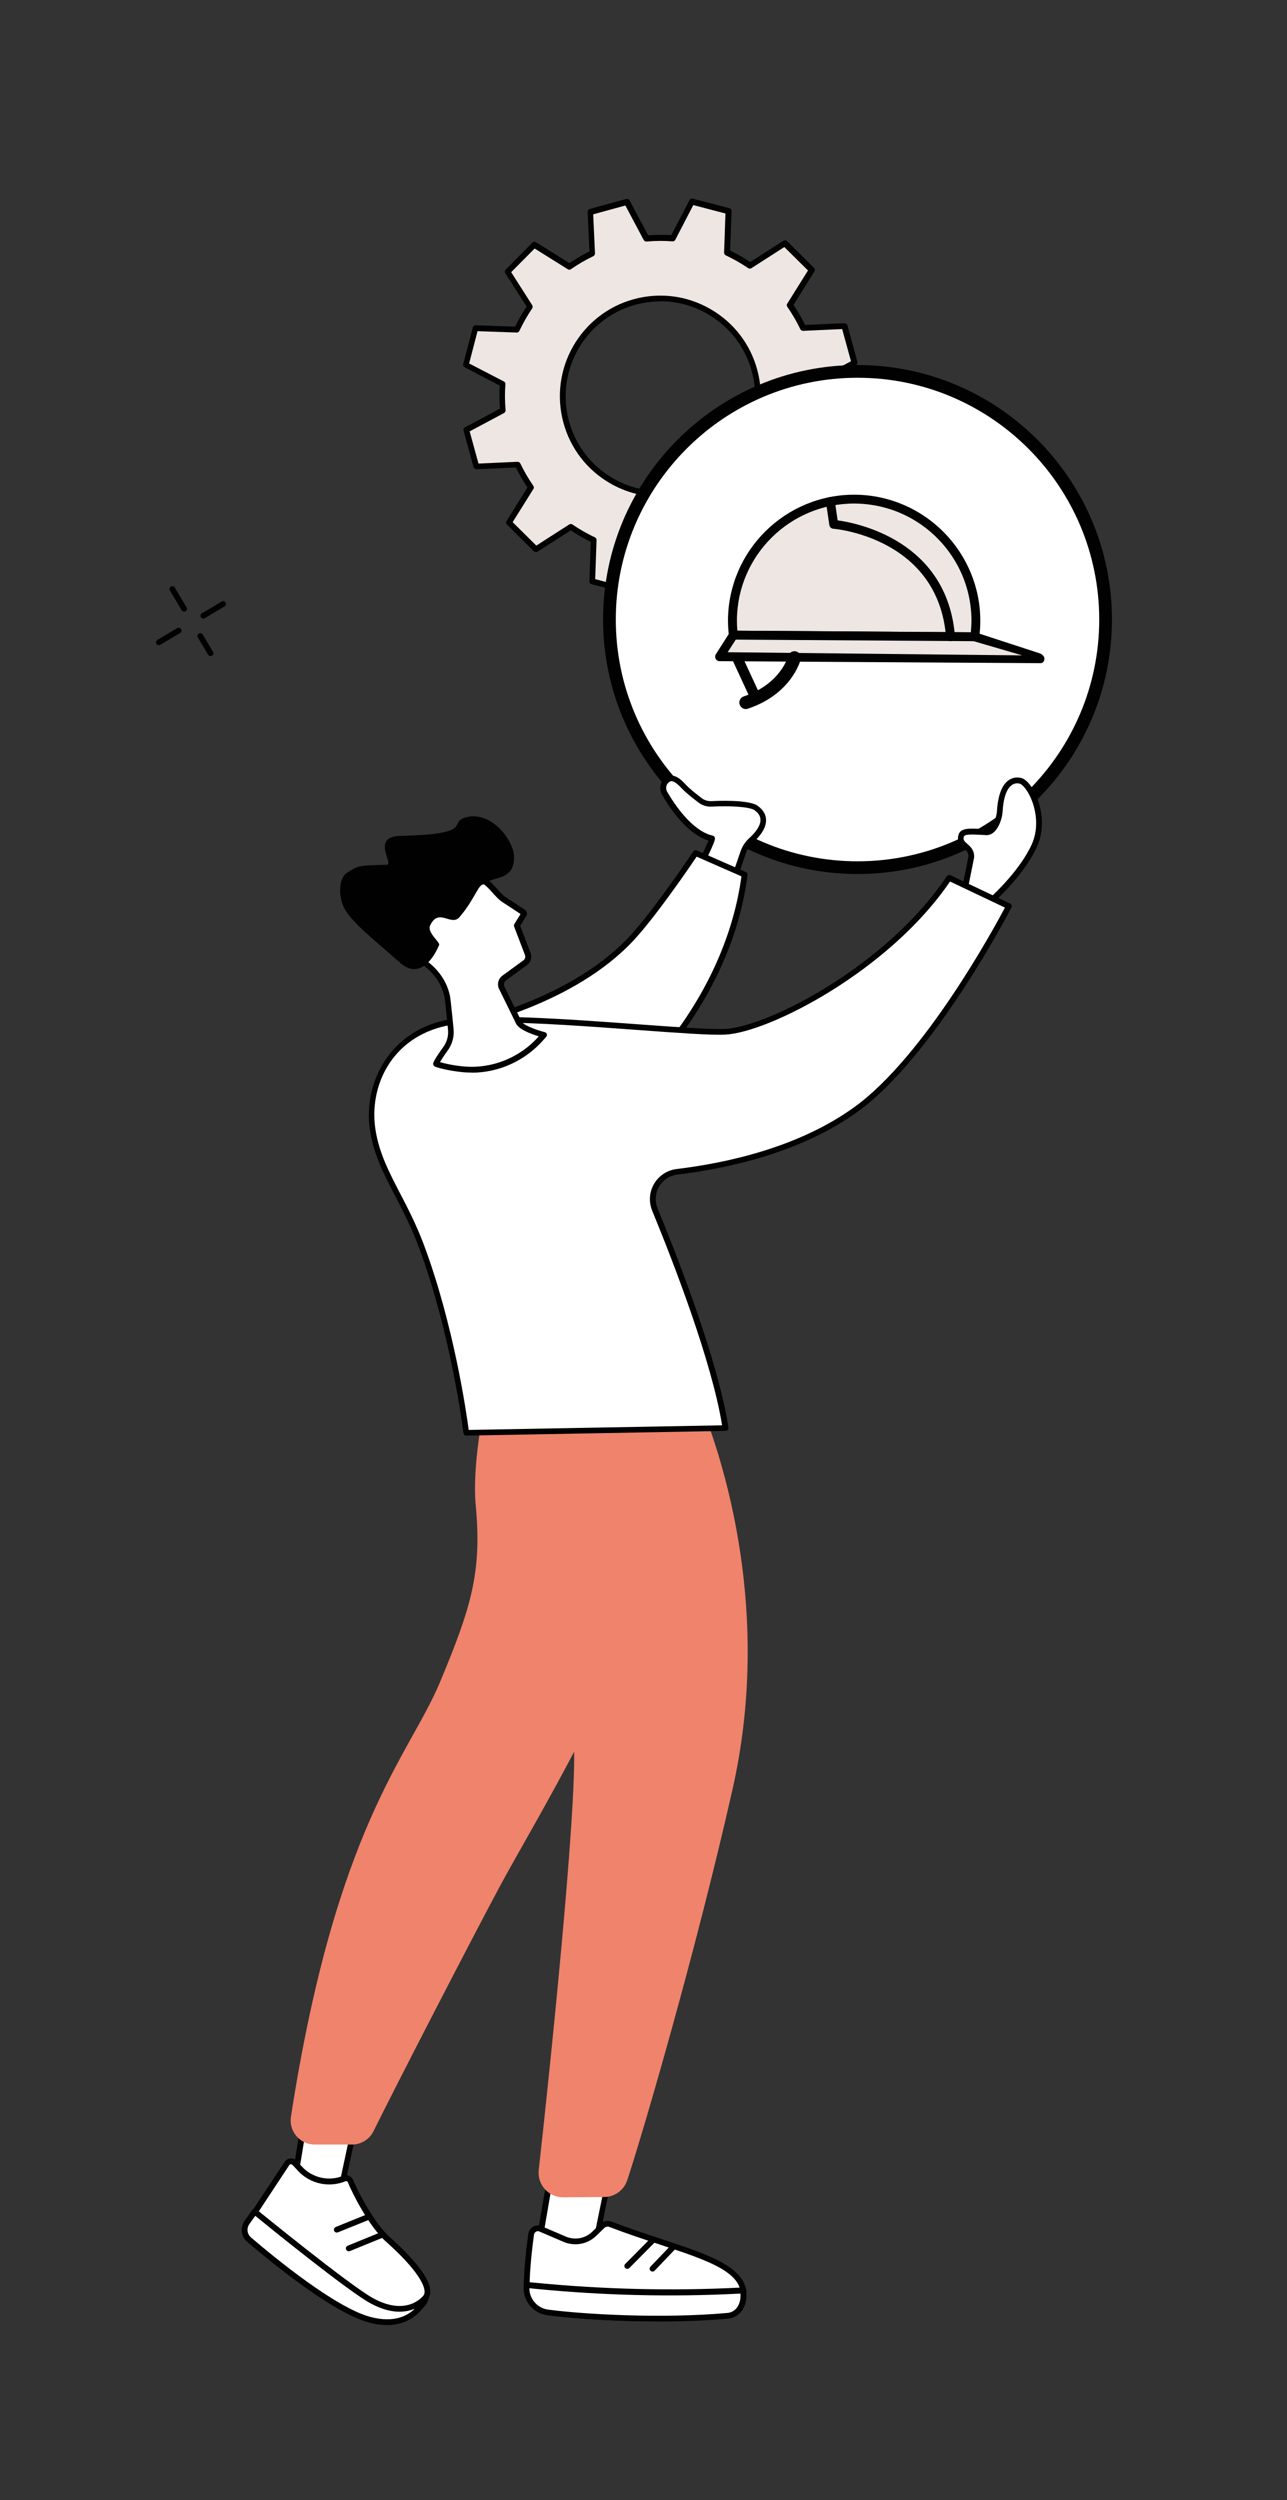 <?xml version="1.0" encoding="UTF-8"?>
<svg id="Calque_1" data-name="Calque 1" xmlns="http://www.w3.org/2000/svg" viewBox="0 0 122.41 237.72">
  <rect x="0" y="0" width="122.41" height="237.72" fill="#333333" stroke="none"/>
  <defs>
    <style>
      .cls-1 {
        fill: #f0836b;
      }

      .cls-2 {
        fill: #fff;
      }

      .cls-3 {
        fill: #000100;
      }

      .cls-4 {
        fill: #eee6e3;
      }
    </style>
  </defs>
  <path class="cls-4" d="M81.27,34.49l-.95-3.48-3.93.18c-.36-.77-.79-1.49-1.26-2.17l2.08-3.34-2.56-2.54-3.32,2.12c-.69-.47-1.42-.89-2.18-1.24l.14-3.94-3.49-.91-1.81,3.49c-.83-.06-1.67-.06-2.51.02l-1.85-3.48-3.48.95.18,3.94c-.77.36-1.49.79-2.17,1.27l-3.34-2.08-2.54,2.57,2.12,3.32c-.47.69-.89,1.42-1.24,2.18l-3.94-.14-.91,3.49,3.49,1.81c-.06.83-.06,1.67.02,2.51l-3.48,1.85.95,3.48,3.93-.18c.36.77.79,1.49,1.26,2.17l-2.08,3.34,2.56,2.54,3.32-2.12c.69.47,1.42.89,2.18,1.24l-.14,3.94,3.49.91,1.81-3.49c.83.06,1.67.06,2.51-.02l1.85,3.48,3.48-.95-.18-3.94c.77-.36,1.49-.79,2.17-1.27l3.34,2.08,2.54-2.57-2.12-3.32c.47-.69.89-1.42,1.24-2.18l3.94.14.91-3.49-3.49-1.81c.06-.83.06-1.67-.02-2.51l3.48-1.85ZM65.25,46.64c-4.94,1.35-10.05-1.56-11.4-6.51-1.35-4.95,1.56-10.06,6.5-11.41,4.94-1.35,10.05,1.56,11.4,6.51,1.35,4.95-1.56,10.06-6.5,11.41Z"/>
  <path class="cls-3" d="M59.82,56.46s-.05,0-.07,0l-3.49-.91c-.12-.03-.21-.15-.2-.27l.13-3.76c-.66-.32-1.3-.68-1.9-1.09l-3.17,2.03c-.11.07-.25.05-.34-.04l-2.56-2.54c-.09-.09-.11-.23-.04-.34l1.99-3.19c-.41-.6-.78-1.23-1.1-1.9l-3.75.17c-.12,0-.24-.08-.28-.2l-.95-3.48c-.03-.12.02-.25.14-.31l3.32-1.77c-.06-.74-.06-1.48-.02-2.2l-3.33-1.73c-.11-.06-.17-.19-.14-.31l.91-3.49c.03-.12.15-.21.27-.2l3.76.13c.32-.66.68-1.3,1.09-1.91l-2.03-3.17c-.07-.11-.05-.25.04-.34l2.54-2.57c.09-.09.23-.11.34-.04l3.18,1.99c.6-.41,1.23-.78,1.9-1.11l-.17-3.76c0-.13.08-.24.2-.28l3.48-.95c.12-.03.25.02.31.14l1.77,3.32c.74-.06,1.47-.06,2.2-.02l1.73-3.33c.06-.11.19-.17.31-.14l3.49.91c.12.03.21.15.2.27l-.13,3.76c.66.32,1.3.68,1.9,1.09l3.17-2.03c.11-.07.25-.05.34.04l2.56,2.54c.09.09.11.23.04.34l-1.99,3.19c.41.6.78,1.23,1.1,1.9l3.75-.17c.13,0,.24.08.28.2l.95,3.48c.03.12-.02.25-.14.31l-3.32,1.77c.06.74.06,1.48.02,2.2l3.33,1.73c.11.06.17.19.14.31l-.91,3.49c-.03.12-.14.21-.27.2l-3.76-.13c-.32.66-.68,1.3-1.09,1.91l2.03,3.17c.07.11.05.25-.04.34l-2.54,2.57c-.09.09-.23.11-.34.04l-3.18-1.99c-.6.41-1.23.78-1.9,1.11l.17,3.76c0,.13-.08.24-.2.28l-3.48.95c-.12.03-.25-.02-.31-.14l-1.77-3.32c-.74.06-1.47.06-2.2.02l-1.73,3.33c-.05.09-.14.15-.24.15ZM56.61,55.07l3.06.8,1.71-3.3c.05-.1.16-.16.26-.15.81.06,1.64.06,2.47-.02.11-.01.21.05.27.14l1.75,3.29,3.06-.84-.17-3.72c0-.11.06-.21.16-.26.75-.36,1.47-.78,2.13-1.24.09-.06.21-.07.3,0l3.15,1.97,2.23-2.25-2-3.14c-.06-.09-.06-.21,0-.3.46-.68.87-1.4,1.22-2.14.05-.1.14-.17.26-.16l3.72.13.8-3.07-3.3-1.71c-.1-.05-.16-.15-.15-.26.06-.81.06-1.64-.02-2.47,0-.11.05-.21.14-.27l3.28-1.75-.84-3.06-3.72.17c-.11,0-.21-.06-.26-.16-.36-.75-.78-1.47-1.24-2.13-.06-.09-.07-.21,0-.3l1.97-3.15-2.25-2.23-3.13,2.01c-.09.06-.21.06-.3,0-.68-.46-1.4-.87-2.14-1.22-.1-.05-.16-.15-.16-.26l.13-3.72-3.06-.8-1.71,3.3c-.05.1-.15.16-.26.15-.81-.06-1.64-.06-2.47.02-.11,0-.21-.05-.27-.14l-1.75-3.29-3.06.84.17,3.72c0,.11-.06.21-.16.26-.75.36-1.47.78-2.13,1.24-.09.06-.21.07-.3,0l-3.15-1.97-2.23,2.25,2,3.14c.06.09.06.21,0,.3-.46.68-.87,1.4-1.22,2.14-.05.1-.14.17-.26.16l-3.72-.13-.8,3.07,3.3,1.71c.1.05.16.15.15.26-.06.81-.06,1.64.02,2.47,0,.11-.05.21-.14.27l-3.28,1.75.84,3.06,3.72-.17c.11,0,.21.06.26.16.36.75.78,1.47,1.24,2.13.06.09.07.21,0,.3l-1.97,3.15,2.25,2.23,3.13-2.01c.09-.06.21-.06.3,0,.68.46,1.4.88,2.14,1.22.1.05.16.15.16.26l-.13,3.72ZM62.79,47.24c-1.64,0-3.26-.43-4.72-1.26-2.22-1.27-3.81-3.32-4.48-5.78-1.39-5.09,1.61-10.36,6.69-11.75,2.46-.67,5.04-.35,7.26.92,2.22,1.27,3.81,3.32,4.48,5.78,1.39,5.09-1.61,10.36-6.69,11.75-.84.23-1.69.34-2.54.34ZM62.82,28.66c-.8,0-1.6.11-2.39.32-4.79,1.31-7.62,6.28-6.31,11.08.64,2.32,2.14,4.26,4.23,5.45,2.09,1.19,4.52,1.5,6.84.86,4.79-1.31,7.62-6.28,6.31-11.08-.64-2.32-2.14-4.26-4.23-5.45-1.38-.79-2.9-1.19-4.45-1.19Z"/>
  <circle class="cls-2" cx="81.56" cy="58.91" r="23.59"/>
  <path class="cls-3" d="M81.56,83.11c-13.34,0-24.2-10.85-24.2-24.2s10.85-24.2,24.2-24.2,24.2,10.85,24.2,24.2-10.85,24.2-24.2,24.2ZM81.56,35.92c-12.68,0-22.99,10.31-22.99,22.99s10.31,22.99,22.99,22.99,22.99-10.31,22.99-22.99-10.31-22.99-22.99-22.99Z"/>
  <path class="cls-4" d="M92.72,60.55c.06-.47.1-.95.1-1.44.04-6.39-5.1-11.61-11.5-11.66-6.39-.04-11.61,5.1-11.66,11.5,0,.49.03.97.08,1.44l22.97.16Z"/>
  <path class="cls-3" d="M69.55,60.77c-.12-.06-.2-.18-.22-.32-.06-.51-.09-1.01-.09-1.49.05-6.62,5.47-11.96,12.08-11.92,6.62.05,11.96,5.47,11.92,12.08,0,.48-.04.98-.11,1.49-.03.21-.21.37-.42.37l-22.97-.16c-.07,0-.14-.02-.2-.05ZM86.48,49.19c-1.54-.82-3.3-1.29-5.16-1.31-6.15-.04-11.19,4.93-11.23,11.08,0,.33.01.67.04,1.01l22.21.15c.03-.35.05-.68.06-1.01.03-4.29-2.38-8.03-5.92-9.92Z"/>
  <polygon class="cls-4" points="68.44 62.44 69.75 60.4 92.72 60.55 98.59 62.49 68.44 62.44"/>
  <path class="cls-3" d="M68.24,62.82c-.07-.04-.13-.1-.17-.17-.07-.14-.07-.3.01-.43l1.31-2.05c.08-.12.21-.2.36-.2l22.97.16c.06,0,.13.02.18.04l6.04,1.97c.18.08.4.27.4.5,0,.2-.15.43-.35.42l-30.56-.19c-.07,0-.14-.02-.2-.05ZM69.98,60.82l-.77,1.2,28.02.3-4.62-1.35-22.64-.15Z"/>
  <path class="cls-3" d="M70.65,67.35c-.13-.07-.24-.19-.3-.35-.11-.32.07-.67.39-.78,3.52-1.18,4.22-3.8,4.22-3.83.08-.33.42-.53.75-.45.33.08.53.42.45.75-.03.13-.87,3.31-5.03,4.7-.17.06-.34.04-.49-.04Z"/>
  <path class="cls-3" d="M90.2,60.91c-.12-.07-.21-.19-.22-.34-.75-9.45-10.61-10.29-10.71-10.29-.2-.01-.36-.16-.39-.36l-.32-2.17c-.03-.23.13-.45.36-.48.23-.03.45.13.48.36l.27,1.85c1.83.25,10.43,1.91,11.16,11.03.02.23-.16.44-.39.46-.08,0-.16-.01-.23-.05Z"/>
  <rect class="cls-3" x="70.54" y="62.33" width=".99" height="4.39" transform="translate(-20.53 35.78) rotate(-24.82)"/>
  <path class="cls-3" d="M19.34,58.82c-.09,0-.18-.05-.23-.13-.08-.13-.04-.3.09-.37l1.88-1.12c.13-.08.3-.04.37.09.08.13.04.3-.09.37l-1.88,1.12s-.09.04-.14.04Z"/>
  <path class="cls-3" d="M15.11,61.35c-.09,0-.18-.05-.23-.13-.08-.13-.04-.3.09-.37l1.88-1.12c.13-.08.3-.04.37.09.08.13.04.3-.09.37l-1.88,1.12s-.09.04-.14.04Z"/>
  <path class="cls-3" d="M17.51,58.16c-.09,0-.18-.05-.23-.13l-1.12-1.88c-.08-.13-.04-.3.09-.37.13-.08.3-.04.37.09l1.12,1.88c.08.13.04.3-.09.37-.04.03-.09.04-.14.04Z"/>
  <path class="cls-3" d="M20.03,62.39c-.09,0-.18-.05-.23-.13l-.98-1.64c-.08-.13-.04-.3.09-.37.13-.08.3-.04.37.09l.98,1.64c.08.13.04.3-.09.37-.04.03-.09.04-.14.04Z"/>
  <polygon class="cls-2" points="29.23 199.97 27.83 208.54 32.27 209 33.99 200.96 29.23 199.97"/>
  <path class="cls-3" d="M32.27,209.28s-.02,0-.03,0l-4.45-.47c-.07,0-.14-.05-.19-.11s-.06-.14-.05-.21l1.4-8.56c.01-.07.05-.14.11-.18.06-.04.14-.06.21-.04l4.76.99c.07.01.13.06.17.12.04.06.05.14.04.21l-1.71,8.04c-.03.13-.14.22-.27.22ZM28.14,208.29l3.92.41,1.61-7.53-4.21-.87-1.31,7.99Z"/>
  <path class="cls-2" d="M32.73,207.15c-1.44.6-3.11.25-4.18-.89l-.57-.6c-.2-.21-.53-.18-.69.06l-3.07,4.65c-.55.76-.46,1.91.23,2.56.89.85,2.25,1.99,3.9,2.9,3.1,1.71,5.8,5.41,8.93,4.47,3.14-.94,2.97-1.09,3.31-2.09.34-1-1.19-3.02-3.72-5.27-1.55-1.38-3.07-4.38-3.56-5.55-.09-.23-.35-.33-.58-.24Z"/>
  <path class="cls-3" d="M36.27,220.71c-1.86,0-3.58-1.35-5.25-2.67-.91-.71-1.84-1.45-2.8-1.98-1.69-.93-3.08-2.11-3.95-2.94-.78-.74-.89-2.04-.26-2.92l3.07-4.64c.12-.18.32-.3.54-.32.22-.02.43.06.58.22l.56.6c.99,1.05,2.55,1.38,3.88.83t0,0c.36-.15.78.02.94.38.5,1.21,2.02,4.14,3.49,5.45,1.63,1.45,4.3,4.11,3.8,5.57-.02.07-.04.13-.07.2-.31.95-.48,1.18-3.43,2.06-.37.11-.73.16-1.09.16ZM27.66,205.79s-.01,0-.01,0c-.03,0-.09.02-.13.08l-3.07,4.65c-.48.67-.4,1.66.19,2.21.85.8,2.2,1.95,3.84,2.86,1,.55,1.95,1.3,2.88,2.03,1.97,1.55,3.84,3.02,5.85,2.42,2.78-.83,2.83-.98,3.07-1.71.02-.06.04-.13.07-.2.22-.64-.62-2.29-3.64-4.98-1.66-1.48-3.22-4.65-3.63-5.65-.04-.09-.13-.12-.22-.09-1.54.64-3.34.26-4.49-.96l-.56-.6s-.09-.05-.12-.05Z"/>
  <path class="cls-3" d="M32.03,212.29c-.11,0-.21-.06-.25-.17-.06-.14.01-.3.15-.36l2.92-1.18c.14-.06.3.01.36.15.06.14-.01.3-.15.36l-2.92,1.18s-.07.02-.1.02Z"/>
  <path class="cls-3" d="M33.17,214.07c-.11,0-.21-.06-.25-.17-.06-.14.01-.3.15-.36l3.09-1.26c.14-.06.3.01.36.15.06.14-.01.3-.15.36l-3.09,1.26s-.07.02-.1.02Z"/>
  <path class="cls-2" d="M40.5,218.44s-1.6,2.25-5.1.35c-2.33-1.26-11.16-8.49-11.16-8.49l-.73,1.02c-.37.52-.28,1.23.2,1.65,2.19,1.87,8.07,6.7,11.45,7.61,4.21,1.13,5.34-2.14,5.34-2.14Z"/>
  <path class="cls-3" d="M36.81,221.09c-.51,0-1.09-.07-1.73-.25-3.4-.91-9.22-5.66-11.56-7.66-.59-.5-.7-1.39-.25-2.02l.73-1.02c.04-.06.11-.1.19-.11.08-.01.15.01.21.06.09.07,8.84,7.22,11.12,8.46,3.25,1.76,4.73-.25,4.75-.27.08-.11.23-.15.35-.08.12.06.18.2.13.33-.01.03-.93,2.56-3.94,2.56ZM24.28,210.7l-.56.78c-.29.4-.22.96.16,1.28,2.31,1.98,8.05,6.67,11.34,7.55,2.21.59,3.51-.07,4.23-.78-.9.38-2.29.53-4.19-.5-2.15-1.16-9.56-7.17-10.98-8.33Z"/>
  <polygon class="cls-2" points="53.3 201.43 51.26 213.25 56.18 215.63 58.8 202.76 53.3 201.43"/>
  <path class="cls-3" d="M56.18,215.91s-.08,0-.12-.03l-4.92-2.38c-.11-.05-.17-.17-.15-.29l2.03-11.83c.01-.07.06-.14.12-.18.06-.04.14-.05.21-.04l5.5,1.33c.14.03.23.18.2.32l-2.62,12.87c-.02.08-.07.15-.15.19-.04.02-.08.03-.12.03ZM51.57,213.1l4.42,2.14,2.5-12.27-4.96-1.2-1.95,11.33Z"/>
  <path class="cls-2" d="M50.52,212.45c-.16,1.13-.42,3.23-.44,5.11-.01,1.18.87,2.18,2.03,2.33,3.29.43,10.77.89,17.13.31.44-.04,1.21-.36,1.42-1.45.72-3.67-5.63-4.57-12.6-7.24-.27-.1-.58-.04-.79.16l-.75.73c-.75.73-1.87.94-2.83.53l-2.29-.98c-.39-.17-.83.08-.89.5Z"/>
  <path class="cls-3" d="M62.61,220.74c-4.28,0-8.27-.29-10.53-.59-1.31-.17-2.29-1.29-2.27-2.6.02-1.91.28-4.04.44-5.15.04-.29.21-.53.46-.67.25-.14.54-.16.81-.04l2.29.98c.86.37,1.86.19,2.53-.47l.75-.73c.28-.28.71-.36,1.08-.22,1.63.62,3.19,1.14,4.7,1.64,4.84,1.6,8.67,2.86,8.07,5.91-.22,1.14-1.04,1.62-1.66,1.67-2.16.2-4.45.28-6.66.28ZM50.79,212.49c-.15,1.09-.41,3.2-.43,5.08-.01,1.04.76,1.92,1.8,2.05,3.4.44,10.76.88,17.07.31.16-.01.96-.14,1.18-1.23.51-2.58-2.94-3.71-7.71-5.29-1.52-.5-3.09-1.02-4.73-1.65-.17-.07-.37-.03-.5.1l-.75.73c-.83.81-2.06,1.04-3.13.58l-2.29-.98c-.11-.05-.22-.04-.32.02-.1.06-.17.16-.19.27Z"/>
  <path class="cls-2" d="M50.09,217.27s0,.19,0,.28c-.01,1.18.87,2.18,2.03,2.33,3.29.43,10.77.89,17.13.31.44-.04,1.21-.36,1.42-1.45.07-.34.03-.94.03-.94l-.45.02c-6.43.32-12.88.16-19.29-.46l-.87-.09Z"/>
  <path class="cls-3" d="M62.61,220.74c-4.28,0-8.27-.29-10.53-.59-1.31-.17-2.29-1.29-2.27-2.6v-.29c0-.08.04-.15.1-.2.06-.05.13-.08.21-.07l.87.08c6.37.62,12.85.78,19.25.46l.45-.02c.15,0,.28.11.29.25,0,.03.04.64-.03,1.01-.22,1.14-1.04,1.62-1.66,1.67-2.16.2-4.45.28-6.66.28ZM50.35,217.58c0,1.03.77,1.91,1.8,2.04,3.4.44,10.76.88,17.07.31.16-.01.96-.14,1.18-1.23.03-.16.04-.4.03-.6h-.18c-6.42.33-12.93.17-19.33-.46l-.57-.06Z"/>
  <path class="cls-3" d="M59.66,215.74c-.07,0-.14-.03-.19-.08-.11-.11-.11-.28,0-.39l2.44-2.46c.11-.11.28-.11.39,0,.11.11.11.28,0,.39l-2.44,2.46c-.05.05-.12.08-.19.08Z"/>
  <path class="cls-3" d="M62.06,216c-.07,0-.14-.03-.19-.08-.11-.1-.11-.28,0-.39l1.95-2.04c.1-.11.28-.11.39,0,.11.1.11.28,0,.39l-1.95,2.04c-.05.06-.13.08-.2.08Z"/>
  <path class="cls-1" d="M45.93,133.53c.15.65-1.05,5.66-.68,9.63.59,6.35-.43,9.69-3.43,16.86-2.92,6.95-9.86,13.6-14.15,41.26-.21,1.39.86,2.64,2.26,2.64h3.55c.87,0,1.67-.5,2.05-1.28,2.28-4.61,9.32-18.26,12.07-23.38,3.24-6.01,12.49-21.07,12.95-28.24.44-6.76-.16-16.4-.22-17.49,0-.06-.05-.1-.11-.1l-14.29.09Z"/>
  <path class="cls-1" d="M65.84,131.68s8.61,17.37,3.83,38.48c-3.45,15.26-8.41,32.29-10.01,37.15-.31.95-1.2,1.6-2.2,1.6l-3.88.03c-1.4.01-2.49-1.2-2.34-2.59.9-8.05,3.65-34.1,3.35-40.39-.49-10.36-3.17-14.6-3.79-21.89-.67-7.94,1.06-12.07,1.06-12.07l13.96-.32Z"/>
  <path class="cls-2" d="M70.69,81.03l-1.12,3.27-3.48-1.04s1.78-3.51,1.63-3.54c-2.06-.46-3.78-3.04-4.51-4.29-.24-.41-.15-.95.22-1.25.44-.34.89-.14,1.52.52.62.66,1.23,1.07,1.6,1.37.32.26.73.39,1.14.37,1.17-.07,3.61-.08,4.25.4,1.41,1.05.24,2.41-.5,3.07-.34.3-.6.69-.75,1.12Z"/>
  <path class="cls-3" d="M69.57,84.58s-.05,0-.08-.01l-3.48-1.04c-.08-.02-.14-.08-.17-.15-.03-.07-.03-.16,0-.23.65-1.27,1.33-2.68,1.55-3.22-1.99-.61-3.61-2.96-4.42-4.35-.31-.54-.19-1.22.29-1.6.79-.62,1.56.2,1.89.55.46.49.92.84,1.28,1.12.11.08.2.15.28.22.27.22.61.32.95.31.36-.02,3.57-.19,4.43.46.49.36.75.8.77,1.29.04.86-.66,1.67-1.25,2.2-.31.27-.54.62-.67,1.01l-1.12,3.27c-.04.11-.14.18-.26.18ZM66.48,83.1l2.92.87,1.04-3.03c.16-.47.45-.9.82-1.24.41-.37,1.1-1.09,1.07-1.77-.01-.33-.19-.61-.55-.88-.47-.35-2.45-.44-4.07-.35-.48.03-.96-.12-1.33-.43-.08-.06-.17-.14-.27-.21-.36-.28-.85-.66-1.35-1.18-.76-.8-1-.61-1.15-.49-.26.21-.33.59-.15.9.64,1.11,2.35,3.73,4.33,4.17.08.02.16.08.19.16.06.14.13.28-1.49,3.48Z"/>
  <path class="cls-2" d="M66.16,81.12s-3.65,5.47-6.05,8.05c-6.22,6.72-17.18,8.57-17.18,8.57l2.38,10.63,15.6-5.94s8.4-7.53,9.91-19.27l-4.66-2.05Z"/>
  <path class="cls-3" d="M45.32,108.65s-.09-.01-.13-.03c-.07-.04-.12-.1-.14-.18l-2.38-10.63c-.02-.07,0-.15.04-.21.04-.06.11-.1.18-.12.11-.02,10.95-1.91,17.03-8.49,2.35-2.54,5.98-7.97,6.02-8.02.07-.11.22-.15.34-.1l4.66,2.05c.11.05.18.16.16.28-1.5,11.7-9.91,19.36-9.99,19.44-.02.02-.05.04-.09.05l-15.6,5.94s-.06.02-.1.02ZM43.26,97.96l2.25,10.05,15.26-5.81c.6-.55,8.26-7.88,9.75-18.87l-4.26-1.87c-.67.99-3.82,5.6-5.94,7.9-5.65,6.11-15.28,8.25-17.05,8.6Z"/>
  <path class="cls-2" d="M91.76,84.54l.61-3.05c.08-1.06-1.23-1.06-.96-2.01.15-.52.94-.43,2.4-.35.76.04,1.24-1.26,1.28-1.95.15-2.39,1.01-3.13,1.94-2.93.93.2,2.6,3.43,1.33,6.19-1.27,2.76-4.2,5.32-4.2,5.32l-2.4-1.21Z"/>
  <path class="cls-3" d="M94.16,86.02s-.08,0-.12-.03l-2.4-1.21c-.11-.06-.17-.18-.14-.3l.61-3.03c.02-.36-.16-.54-.45-.8-.3-.27-.68-.6-.5-1.25.19-.69,1-.64,2.33-.57l.34.02s.01,0,.02,0c.51,0,.94-1.09.97-1.7.09-1.47.45-2.46,1.07-2.93.35-.26.76-.35,1.21-.25.44.09.93.62,1.33,1.42.64,1.29,1.03,3.32.19,5.15-1.28,2.78-4.15,5.3-4.27,5.41-.05.04-.12.07-.18.07ZM92.07,84.39l2.05,1.03c.59-.54,2.92-2.76,4-5.1.76-1.66.4-3.5-.19-4.68-.36-.71-.75-1.08-.96-1.13-.29-.06-.54-.01-.76.16-.34.25-.76.9-.85,2.53-.05.77-.57,2.27-1.57,2.21l-.34-.02c-.99-.05-1.7-.09-1.78.17-.08.3.04.43.34.69.29.25.68.6.64,1.27,0,.01,0,.02,0,.03l-.57,2.84Z"/>
  <path class="cls-2" d="M95.96,86.17s-7.17,13.98-14.51,19.3c-5.5,3.99-12.56,5.42-17.06,5.96-1.71.21-2.76,1.98-2.11,3.58,2.06,5.02,5.8,14.68,6.72,20.78l-24.66.45s-1.14-9.42-4.3-17.83c-1.72-4.57-4-7.11-4.6-10.97-.69-4.41,1.82-9.06,6.95-10.16,5.13-1.1,22.72,1.02,26.57.83,3.85-.18,15.44-5.84,21.31-14.64l5.69,2.7Z"/>
  <path class="cls-3" d="M44.35,136.51c-.14,0-.25-.1-.27-.24-.01-.09-1.17-9.49-4.28-17.77-.69-1.85-1.47-3.33-2.21-4.77-1.09-2.1-2.04-3.92-2.4-6.25-.66-4.19,1.63-9.29,7.16-10.47,3.33-.71,11.67-.1,18.38.39,3.68.27,6.86.5,8.23.44,4.05-.19,15.41-6,21.09-14.52.08-.11.22-.15.34-.1l5.69,2.7c.07.03.12.09.14.16.02.07.02.15-.02.21-.07.14-7.29,14.1-14.59,19.39-5.39,3.91-12.32,5.42-17.18,6.01-.73.09-1.37.5-1.74,1.14-.37.63-.42,1.38-.15,2.06,2.12,5.17,5.82,14.75,6.74,20.85.01.08-.01.16-.06.22s-.13.1-.2.1l-24.66.45h0ZM46.98,97.23c-1.89,0-3.47.09-4.53.31-5.26,1.13-7.37,5.81-6.74,9.86.35,2.25,1.28,4.02,2.35,6.09.72,1.38,1.53,2.95,2.24,4.83,2.85,7.59,4.08,16.11,4.28,17.65l24.1-.44c-.98-6.05-4.57-15.35-6.65-20.41-.34-.84-.28-1.76.18-2.55.46-.78,1.24-1.3,2.15-1.41,4.8-.58,11.64-2.07,16.93-5.91,6.66-4.83,13.29-17.05,14.29-18.95l-5.22-2.48c-5.82,8.55-17.28,14.37-21.39,14.56-1.4.07-4.6-.17-8.3-.44-4.51-.33-9.77-.72-13.7-.72Z"/>
  <path class="cls-2" d="M51.74,98.4s-2.25-.57-2.44-1.25l-1.61-3.3c-.1-.32,0-.66.27-.86l2-1.46c.25-.19.35-.52.24-.82l-1.03-2.7.64-1.04c.05-.08.03-.19-.05-.24l-1.9-1.25c-.65-.49-1.57-1.87-1.91-1.65,0,0-8.17,1.54-7.33,5.61.12.59.47,1.11.95,1.47l1,.76c1.01.77,1.75,1.86,2,3.1.05.26.22,1.97.33,3.1.06.64-.11,1.29-.48,1.81-.47.66-1.03,1.5-.9,1.5,0,0,1.07.37,2.63.5,2.76.24,5.47-.87,7.31-2.94l.3-.34Z"/>
  <path class="cls-3" d="M44.87,101.99c-.26,0-.51-.01-.77-.03-1.57-.14-2.65-.5-2.69-.52-.07-.02-.14-.08-.17-.14-.09-.17-.13-.26.94-1.77.34-.47.49-1.05.43-1.63-.17-1.77-.29-2.89-.33-3.08-.23-1.14-.9-2.18-1.89-2.94l-1-.76c-.55-.42-.92-1-1.05-1.63-.17-.83,0-1.62.48-2.35,1.64-2.45,6.48-3.46,7.03-3.57.39-.18.84.31,1.4.92.27.3.55.6.77.77l1.89,1.24c.2.13.27.4.14.61l-.57.93.98,2.58c.16.41.02.88-.33,1.14l-2,1.46c-.16.12-.23.34-.18.54l1.61,3.28s.01.03.02.05c.09.32,1.23.8,2.24,1.06.09.02.17.09.19.18.03.09,0,.19-.06.26l-.3.34c-1.73,1.95-4.22,3.07-6.77,3.07ZM41.85,101c.4.11,1.24.32,2.3.41,2.64.23,5.29-.83,7.08-2.85v-.02c-.74-.23-1.98-.68-2.19-1.3l-1.61-3.28s-.01-.02-.01-.03c-.14-.43,0-.9.37-1.16l2-1.46c.15-.11.21-.32.14-.5l-1.03-2.7c-.03-.08-.02-.17.02-.24l.59-.96-1.83-1.2c-.28-.21-.58-.54-.86-.85-.24-.27-.64-.7-.81-.77-.01,0-.03,0-.04.01-.05,0-5.14.99-6.72,3.35-.41.61-.54,1.25-.4,1.94.1.51.41.97.85,1.31l1,.76c1.1.84,1.85,2,2.1,3.26.04.21.16,1.26.34,3.13.07.71-.12,1.42-.53,2-.45.63-.67.98-.77,1.16ZM46.08,84.05s0,0,0,0c0,0,0,0,0,0Z"/>
  <path class="cls-3" d="M44.33,77.72c-1.83.47,1.02,1.6-6.23,1.76-2.89.06-.57,2.73-1.32,2.75-2.77.07-2.67.06-3.8.78-.75.48-.8,2.16-.29,3.24.68,1.43,3.1,3.28,5.39,5.32,1.19,1.06,2.61.75,3.69-1.71.11-.26-1.17-1.19-.86-1.86.82-1.74,2,.14,2.8-.8.77-.91,1.04-1.42,1.77-2.66.88-1.49,3.48-.4,3.41-3.12-.03-1.42-2.07-4.34-4.57-3.71Z"/>
</svg>